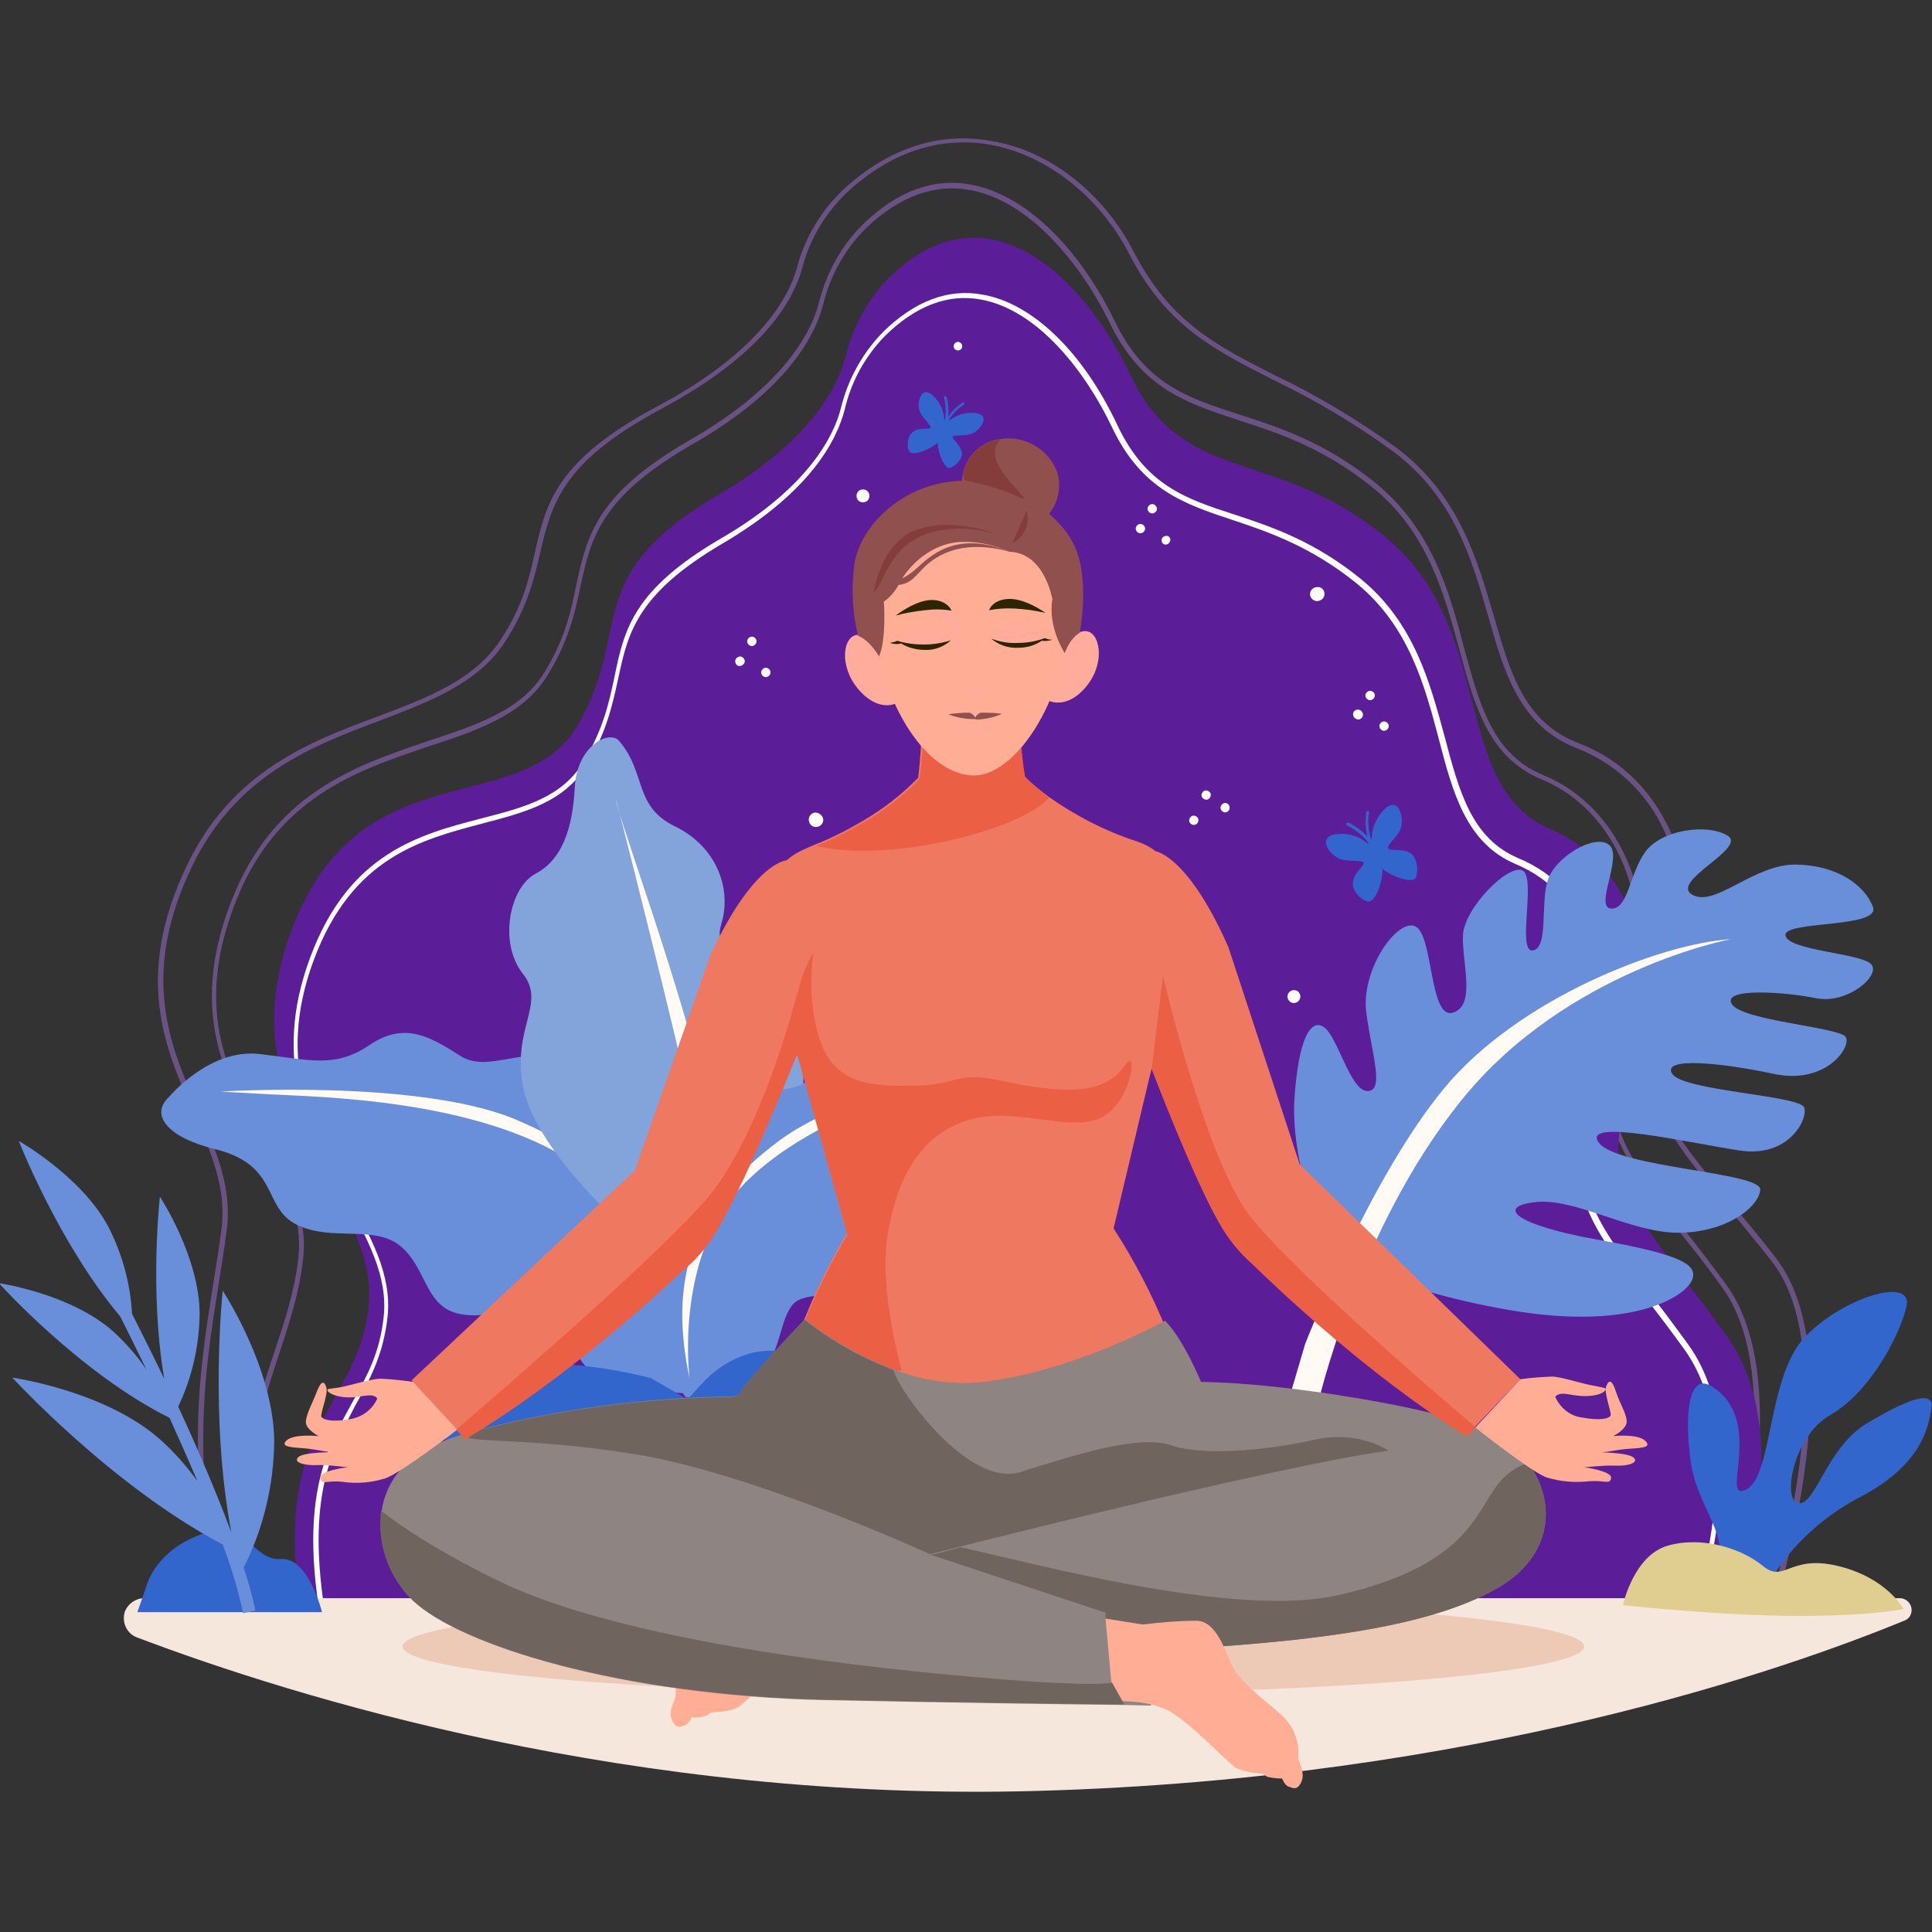<svg xmlns="http://www.w3.org/2000/svg" xmlns:xlink="http://www.w3.org/1999/xlink" id="Layer_1" x="0px" y="0px" viewBox="0 0 360 360" xml:space="preserve"><rect x="0" y="0" width="360" height="360" fill="#333333" stroke="none"/><path fill="#6A5384" d="M320.5,307.4l-1-0.3c0.2-0.5,15.6-47.8,1.4-67.2c-2.7-3.8-5.4-7.2-7.8-10.2c-10.2-13.1-17-21.7-11-35 c4.5-10.5,4.7-22.4,0.6-33.1c-3.1-7.8-8.5-13.5-15.5-16.4c-9.9-4.1-12.5-13.9-15.3-24.3c-2.8-10.2-5.9-21.9-16.3-30.2 c-9.1-7.3-17.4-10-24.8-12.4c-9.7-3.2-18.1-5.9-24-18.1c-5.2-10.7-14.8-22.8-26.1-24.8c-6.6-1.2-13.1,1.2-19.2,7 c-4,3.9-6.8,8.9-8.1,14.3c-1.7,6.5-7.3,16.3-24.4,26.1s-18.9,17.5-20.8,26.3c-1,4.8-2.2,10.3-6.1,16.6c-4.5,7.5-13.1,10.4-22.3,13.4 c-13.3,4.5-28.5,9.5-36.1,29.5c-7.8,20.4-0.7,32.7,5.6,43.5c4.2,7.2,8.1,14,7.2,22.3c-0.7,6.4-2.5,11.9-4.4,17.6 c-4.1,12.5-8.8,26.6-3.1,54.6l-1,0.2c-5.7-28.3-1-42.6,3.2-55.1c1.9-5.7,3.7-11.1,4.4-17.4c0.9-7.9-3-14.6-7.1-21.7 C42.3,201.5,35,189,43,168.2c7.8-20.4,23.2-25.5,36.7-30.1c9.4-3.1,17.5-5.8,21.8-12.9c3.8-6.2,4.9-11.3,5.9-16.3 c2-9.1,3.7-16.9,21.3-27s22.6-20.3,23.9-25.5c1.4-5.6,4.2-10.7,8.3-14.7c6.3-6.1,13.1-8.6,20-7.3c9.9,1.8,19.9,11.3,26.8,25.4 c5.7,11.8,13.5,14.3,23.4,17.5c7.5,2.4,15.9,5.2,25.1,12.6c10.6,8.6,13.9,20.4,16.6,30.8c2.9,10.6,5.3,19.8,14.7,23.7 c7.3,3,12.9,8.9,16.1,16.9c4.2,10.5,3.9,23.8-0.7,33.8c-5.8,12.7,0.5,20.7,10.9,34c2.4,3,5,6.4,7.8,10.2 C336.2,259.1,321.1,305.4,320.5,307.4z"></path><path fill="#6A5384" d="M328.1,307.9l-0.9-0.3c0.2-0.5,18.2-52.9,3-72.5c-3-3.8-5.8-7.2-8.4-10.3c-11-13.2-18.3-22-11.9-35.4 c4.6-9.6,5-22.4,1-32.6c-2.9-8-9.2-14.3-17.1-17.4c-10.6-4.1-13.5-14-16.5-24.6c-3-10.4-6.3-22.1-17.6-30.6 c-7.1-5.2-14.7-9.7-22.6-13.5c-11-5.6-19.8-10-26.7-23.4C204.9,36.6,195,28.9,184.7,27c-9.3-1.7-18.4,1.2-26.5,8.5 c-4.2,3.9-7.3,8.9-8.7,14.4c-1.8,6.6-7.8,16.4-26.3,26.3s-20.4,17.7-22.5,26.6c-1.1,4.8-2.4,10.4-6.6,16.8 c-5.1,7.8-14,11.1-23.4,14.7C58.2,139,44,144.4,35.8,161.4c-9.9,20.6-4,33.7,1.1,45.3c3.2,7.3,6.3,14.2,5.4,22.1 c-0.5,3.9-1.1,7.7-1.7,11.4c-2.6,16.4-5.3,33.3,1.9,66.8l-1,0.2c-7.2-33.7-4.5-50.7-1.9-67.1c0.6-3.8,1.2-7.5,1.7-11.3 c0.9-7.7-2.1-14.4-5.3-21.6c-5.2-11.8-11.2-25.1-1.1-46.1c8.4-17.4,22.8-22.9,35.5-27.6c9.3-3.5,18-6.8,22.9-14.3 c4.1-6.2,5.3-11.4,6.4-16.4c2.1-9.2,4-17.1,23-27.2s24.4-20.5,25.8-25.7c1.5-5.7,4.6-10.9,9-14.9c8.3-7.5,17.7-10.5,27.3-8.7 C195.5,28,205.7,36,211.3,47c6.8,13.1,15.4,17.4,26.2,22.9c8,3.8,15.6,8.4,22.8,13.6c11.5,8.7,14.9,20.6,18,31.1 c3.1,10.8,5.7,20,15.9,23.9c8.1,3.1,14.2,9.3,17.7,17.9c4.1,10.4,3.7,23.5-1.1,33.4c-6.2,12.9,0.5,20.9,11.7,34.3 c2.6,3.1,5.5,6.5,8.4,10.3C346.6,254.6,328.9,305.8,328.1,307.9z"></path><path fill="#5C1D99" d="M165.6,51.8c-3.9,4-6.7,9.1-8,14.5c-1.5,5.8-6.5,15.8-23.6,25.8c-26.3,15.4-15.9,25.3-26.4,43.1 s-40.6,4.1-53.3,38.2s16.6,49.5,14.4,69.9S49,264.9,57,305.8h265c0,0,14.1-36.6,0-56.5s-25.3-28.6-18.3-44.7s3.9-42.2-14.8-50.1 s-10-37.4-30.7-54.4s-37.6-9.3-47.6-30.3C201.8,51.3,183.7,33.9,165.6,51.8z"></path><path fill="#FFFFFF" d="M314.8,305.7H60.5l-0.1-0.4c-5-25.5,0.2-34.8,5.2-43.9c2.7-4.8,5.2-9.3,5.9-16.1c0.8-7.6-3.1-14.6-7.2-22 c-6.5-11.7-13.9-25-6.5-44.9c7.2-19.4,20.3-22.9,31.9-25.9c8.1-2.1,15.1-3.9,19.2-10.8c3.5-5.9,4.6-10.8,5.6-15.6 c1.8-8.7,3.4-16.2,19.9-25.8s21.1-19.4,22.3-24.3c1.3-5.3,4-10.2,7.8-14.1l0,0c5.9-5.8,12.2-8.2,18.6-7c9.3,1.6,18.7,10.7,25.1,24.3 c5.3,11.2,12.6,13.7,21.9,16.7c7,2.3,14.9,5,23.5,12c10,8.2,12.9,19.5,15.6,29.4c2.7,10.2,5,18.9,13.7,22.6 c6.8,2.8,11.9,8.3,14.9,15.9c4,10.5,3.8,22.2-0.5,32.6c-5.4,12.2,0.5,19.8,10.1,32.5c2.2,2.9,4.7,6.2,7.3,9.8 c13.5,19,0.2,54.1,0.1,54.5L314.8,305.7z M61.3,304.7H314c1.3-3.5,12.5-35.6-0.1-53.2c-2.6-3.6-5.1-6.9-7.3-9.7 c-9.6-12.5-15.9-20.8-10.3-33.5c4.2-10.2,4.4-21.6,0.5-31.9c-2.9-7.3-7.9-12.7-14.4-15.4c-9.2-3.9-11.7-13.3-14.3-23.3 c-2.6-9.8-5.5-20.9-15.2-28.9c-8.5-6.9-16.3-9.6-23.2-11.9c-9.1-3-17-5.7-22.5-17.3c-4.9-10.3-13.8-21.9-24.5-23.8 c-6.1-1.1-12.1,1.2-17.8,6.8l0,0c-3.7,3.8-6.3,8.5-7.5,13.7c-1.6,6.2-6.8,15.6-22.8,25S117,118,115.2,126.4c-1,4.6-2.1,9.8-5.7,15.9 c-4.2,7.2-11.8,9.1-19.8,11.2c-11.3,3-24.1,6.3-31.2,25.3c-7.3,19.5,0,32.6,6.4,44.1c4.2,7.6,8.2,14.7,7.3,22.6 c-0.8,7-3.3,11.6-6,16.4C61.6,270.8,56.5,279.9,61.3,304.7z"></path><path fill="#3366CC" d="M262.7,158.9c-1.6-0.9-3.6-0.2-4-0.8s1.7-2.1,2.3-3.7s-0.1-5.9-2.7-3.9c-1.6,1.4-2.6,3.4-2.7,5.5 c0,0,0,0.2-0.1,0.5c-0.5-1.6-0.7-3.4-0.4-5.1c0-0.2-0.1-0.3-0.2-0.3l0,0c-0.2,0-0.3,0.1-0.3,0.2c-0.2,1.5-0.2,3.1,0.2,4.6 c-1-1.1-2.2-2-3.5-2.6c-0.1-0.1-0.3,0-0.4,0.1c-0.1,0.1,0,0.3,0.1,0.4l0,0c0,0,2.9,1.4,4.1,3.5c-0.4-0.2-0.6-0.4-0.6-0.4 c-1.7-1.3-3.8-1.8-5.9-1.4c-3.3,0.7-0.5,4.1,1.2,4.6s4.2,0.1,4.3,0.7s-1.7,1.7-2,3.5s1.8,3.6,2.9,3.7c1.2,0.1,2.7-3.5,2.6-6.1 c2,1.6,5.5,2.6,6.1,1.8S264.3,159.8,262.7,158.9z"></path><path fill="#3366CC" d="M179.2,84.2c-0.3-1.4-1.8-2.4-1.7-2.8s2.2-0.1,3.6-0.6s3.6-3.3,0.9-3.8c-1.7-0.3-3.5,0.2-4.9,1.2 c0,0-0.1,0.1-0.4,0.2c0.7-1.2,1.7-2.2,2.9-3c0.1-0.1,0.1-0.2,0.1-0.3l0,0c-0.1-0.1-0.2-0.1-0.3-0.1l0,0c-1.1,0.7-2,1.6-2.7,2.6 c0.1-1.2,0-2.4-0.3-3.6c0-0.1-0.2-0.2-0.3-0.2l0,0c-0.1,0-0.2,0.2-0.2,0.3c0.4,1.4,0.4,3,0.1,4.4c0-0.3-0.1-0.6-0.1-0.6 c-0.1-1.7-1-3.3-2.3-4.4c-2.2-1.6-2.8,1.9-2.2,3.2s2.2,2.6,2,3s-2-0.1-3.2,0.7s-1.3,3.1-0.7,3.8s3.5-0.2,5.2-1.7 c0.1,2.2,1.4,4.8,2.2,4.7S179.5,85.6,179.2,84.2z"></path><path fill="#FFFFFF" d="M138.6,123.7c-0.3,0.4-0.8,0.5-1.2,0.3c-0.4-0.3-0.5-0.8-0.3-1.2c0,0,0-0.1,0.1-0.1c0.3-0.4,0.8-0.5,1.2-0.2 l0,0C138.8,122.8,138.9,123.3,138.6,123.7z"></path><path fill="#FFFFFF" d="M140.8,120c-0.3,0.4-0.8,0.5-1.2,0.2l0,0c-0.4-0.3-0.5-0.8-0.2-1.2l0,0c0.3-0.4,0.8-0.5,1.2-0.2l0,0 C141,119.1,141.1,119.6,140.8,120z"></path><path fill="#FFFFFF" d="M143.4,125.8c-0.3,0.4-0.8,0.5-1.2,0.2s-0.5-0.8-0.2-1.2c0.3-0.4,0.8-0.5,1.2-0.2l0,0 C143.6,124.9,143.7,125.4,143.4,125.8z"></path><path fill="#FFFFFF" d="M253.8,133.7c-0.3,0.4-0.8,0.5-1.2,0.2l0,0c-0.4-0.2-0.6-0.7-0.4-1.2c0.2-0.4,0.7-0.6,1.2-0.4 c0.1,0,0.1,0.1,0.2,0.1C254,132.8,254.1,133.3,253.8,133.7L253.8,133.7z"></path><path fill="#FFFFFF" d="M256,130.1c-0.3,0.4-0.8,0.5-1.2,0.2l0,0c-0.4-0.3-0.5-0.8-0.2-1.2s0.8-0.5,1.2-0.2 C256.2,129.1,256.3,129.7,256,130.1L256,130.1z"></path><path fill="#FFFFFF" d="M258.6,135.8c-0.3,0.4-0.8,0.5-1.2,0.2l0,0c-0.4-0.3-0.5-0.8-0.2-1.2l0,0c0.3-0.4,0.8-0.5,1.2-0.2l0,0 C258.8,134.9,258.9,135.4,258.6,135.8z"></path><path fill="#FFFFFF" d="M213.2,99c-0.3,0.4-0.8,0.5-1.2,0.2s-0.5-0.8-0.2-1.2c0.3-0.4,0.8-0.5,1.2-0.2l0,0 C213.4,98.1,213.5,98.6,213.2,99z"></path><path fill="#FFFFFF" d="M215.4,95.3c-0.3,0.4-0.8,0.5-1.2,0.2l0,0c-0.4-0.3-0.5-0.8-0.2-1.2l0,0c0.3-0.4,0.8-0.5,1.2-0.2 C215.6,94.4,215.7,95,215.4,95.3L215.4,95.3z"></path><path fill="#FFFFFF" d="M217.9,101.1c-0.3,0.4-0.8,0.5-1.2,0.2c-0.3-0.3-0.4-0.9,0-1.2c0.3-0.3,0.7-0.3,1-0.2 C218.1,100.2,218.2,100.7,217.9,101.1L217.9,101.1z"></path><path fill="#FFFFFF" d="M224.2,148.8c-0.4-0.3-0.4-0.8-0.1-1.2s0.8-0.4,1.2-0.1c0.4,0.3,0.4,0.8,0.1,1.2l0,0 C225.1,149.1,224.6,149.1,224.2,148.8L224.2,148.8z"></path><path fill="#FFFFFF" d="M227.8,151.2c-0.4-0.3-0.5-0.8-0.2-1.2s0.8-0.5,1.2-0.2l0.1,0.1c0.3,0.3,0.3,0.9,0,1.2 C228.6,151.4,228.1,151.5,227.8,151.2z"></path><path fill="#FFFFFF" d="M221.9,153.5c-0.4-0.3-0.4-0.8-0.1-1.2c0.3-0.4,0.8-0.4,1.2-0.1s0.4,0.8,0.1,1.2 C222.8,153.8,222.2,153.8,221.9,153.5L221.9,153.5z"></path><path fill="#FFFFFF" d="M101,166.8c0,0.6-0.5,1.1-1.1,1.1s-1.1-0.5-1.1-1.1s0.5-1.1,1.1-1.1l0,0C100.5,165.7,101,166.2,101,166.8z"></path><path fill="#FFFFFF" d="M246.8,110.7c0,0.7-0.6,1.3-1.4,1.3c-0.7,0-1.3-0.6-1.3-1.3c0-0.7,0.6-1.3,1.3-1.3 C246.2,109.3,246.8,109.9,246.8,110.7L246.8,110.7z"></path><path fill="#FFFFFF" d="M153.4,152.8c0,0.7-0.6,1.3-1.4,1.3c-0.7,0-1.3-0.6-1.3-1.4c0-0.7,0.6-1.3,1.3-1.3 C152.8,151.5,153.4,152.1,153.4,152.8z"></path><path fill="#FFFFFF" d="M179.3,64.5c0,0.5-0.4,0.8-0.8,0.8c-0.5,0-0.8-0.4-0.8-0.8s0.4-0.8,0.8-0.8l0,0 C178.9,63.7,179.3,64.1,179.3,64.5L179.3,64.5z"></path><path fill="#FFFFFF" d="M242.3,185.7c0,0.7-0.6,1.2-1.2,1.2c-0.7,0-1.2-0.6-1.2-1.2c0-0.7,0.6-1.2,1.2-1.2l0,0 C241.8,184.5,242.3,185,242.3,185.7z"></path><path fill="#FFFFFF" d="M162,92.4c0,0.7-0.5,1.2-1.2,1.2s-1.2-0.5-1.2-1.2s0.5-1.2,1.2-1.2l0,0C161.5,91.2,162,91.7,162,92.4z"></path><path fill="#F6E7DD" d="M26.9,297.8H354c1.2,0,2.2,1,2.2,2.2c0,0.9-0.5,1.7-1.4,2c-21.9,9-79.9,29.4-161.2,31.7 c-75.6,2.2-138.8-17.5-168.1-28.6c-1.9-0.7-2.9-2.9-2.2-4.9C23.9,298.8,25.3,297.8,26.9,297.8z"></path><path fill="#6A8FDA" d="M135.9,229.2c-0.7-12.9-14.3-15.5-15.6-18.7s-3.5-9.8-13.3-12.9s-15.8,2.6-21.3-0.9s-10.3-6.4-16.8-2 s-11.1,2.8-20.5,1.7s-16.9,8-16.9,8c-3.7,3.4-0.1,7.6,8.5,9.7c12.2,3,8.8,10.9,15.3,14.1s14.3,0,19.2,3.9s4.6,11,10.6,12.6 s13.3-2.4,16.8,0s5.4,9.5,9.5,11.9c4.2,2.4,15.9,3,15.9,3l2.8-0.7C130.2,259.1,136.6,242.2,135.9,229.2z"></path><path fill="#FFFBF4" d="M128.2,255.1c0,0-3.1-26.4-21.2-38.4s-47.9-12.3-56.9-12.8l-9-0.5c0,0,36.4-2.3,54.5,5 C120.3,218.6,127.4,235,128.2,255.1z"></path><path fill="#82A4DB" d="M114.9,227.4c0,0-15.2-13.6-17.4-24.8s4.4-15.5-0.1-21.2s-2.5-16,2.4-18.6s6.9-8.3,7.3-16.1 s6.5-10.8,8.3-8.6c5.1,6,2.6,12.1,10.4,15.9s10.6,11.7,8.6,18.2s6.6,8.5,12.4,18.4s1.6,18.1-0.9,24.3s4.3,13.6,1.9,20.8 s-19.2,18.9-19.2,18.9S120.3,251.6,114.9,227.4z"></path><path fill="#FFFBF4" d="M114.8,149c0,0,5,19.3,11,44.2s7,55.6,7,55.6s3.5-22.3-1-43.2S115.1,152.2,114.8,149z"></path><path fill="#6A8FDA" d="M117,237.5c-2.1-10.6,8.4-15.5,8.8-18.4s0.8-8.7,8.1-13.2s13.4-1.1,17.1-5.1s7-7.3,13.2-5.1s9.6,0,17-2.8 s15.3,3,15.3,3c3.7,2,1.7,6.2-4.9,9.6c-9.3,4.9-4.8,10.6-9.5,14.6s-11.6,3-14.7,7.1s-1.4,9.8-6,12.4s-11.2,0.8-13.6,3.4 s-2.4,8.8-5.3,11.6c-2.9,2.8-12.3,5.8-12.3,5.8h-2.4C127.8,260.5,119,248.1,117,237.5z"></path><path fill="#FFFBF4" d="M128.5,256.9c0,0-2.9-22,9.3-35.4s36.3-19.8,43.5-22.1l7.2-2.3c0,0-30,5.6-43.1,15.3 C127.4,225.6,125,240.4,128.5,256.9z"></path><path fill="#3366CC" d="M121.3,256.8c0,0-20-5.5-30.5-0.7s-12.4,11.4-12.4,11.4s4.5,1.6,13,0.4s9.8-6.3,15.8-3.9s7.9,4.7,12.9,3.3 s7.6-6.8,7.6-6.8L121.3,256.8z"></path><path fill="#3366CC" d="M131.1,257.5c0,0,5.4-6.2,13.2-5.8s9.2,3.1,13,3.3s5.9-1,11.1,0.8c2.9,1,5.7,2.4,8.2,4.2 c0,0-5.3,7.7-13.6,5.7s-14.5-3.3-17.2-0.5s-19.7-2.3-19.7-2.3L131.1,257.5z"></path><path fill="#6A8FDA" d="M246.9,232.9c0,0,11.2,7.2,34.3,11.2s32.9-2.6,34.1-5.6s-2.5-4.8-17.6-7.5s-19.1-6.1-11.7-7 s17.8,5.7,26.7,5.7s15-4.7,15.3-8s-26.7-4.1-30.1-8.8s17.5,0.2,26.4,1.5s12.6-5.7,11.9-8s-22.5-3.1-24.6-6.3s9.1-2.1,18.9,0 s14.6-5.1,13.4-6.9s-19.3-3-21.2-6.1s9.8-2.3,15.7-1.1s12.3-4.4,10.2-6.4s-15.5-2.5-15.9-5.3s17.8-1.3,16.3-5.3s-6.6-7.8-14.4-7.9 s-15.1,8.1-19.3,5.6s10.4-8.7,6.6-11s-12.3-1.1-15.3,3s-3.2,10.8-6.4,10.6s2.3-9.8-0.4-11.9s-10,2.3-11.4,6.6s0.2,12.7-2.8,13.1 s0.7-13.6-1.9-14.9s-10.9,7-11.1,12.1s2.5,13.1-1.9,14.4s-3.6-14.6-7-16.1s-10.2,8.2-9.1,16.2s3.4,14.5,0.2,14.5s-5.5-10.1-8.1-11.9 s-4.8,2.6-5.5,13.4S245.8,230.3,246.9,232.9z"></path><path fill="#FFFBF4" d="M243.2,250.4c0,0,11.9-30.6,25.8-47.5c13.9-16.9,40.6-27.1,53.5-27.9c0,0-30.5,5.7-50.1,29.9 s-27,57.4-27,57.4l-5.4-1L243.2,250.4z"></path><path fill="#3366CC" d="M27.4,295.2c0,0,1.7-6.3,10.1-9.3s9.6,5,14.8,4.6s7.7,9.9,7.7,9.9H25.6L27.4,295.2z"></path><path fill="#6A8FDA" d="M47.6,300.1c-0.6-2.7-1.3-5.4-2.2-8c3.7-7.3,5.6-15.4,5.7-23.5c-0.1-13.7-9.6-28.1-9.6-28.1 s-2.5,23.4,1.6,45c-2.9-7.7-6.5-16.1-9.9-23.4c2.6-5.4,3.9-11.3,4-17.2c0-10.7-7.4-21.9-7.4-21.9s-2,17.4,0.8,33.9 c-2.5-5.2-4.7-9.5-6-12.1c-0.3-5.6-1.8-11.1-4.4-16.2c-5-9.4-16.7-16-16.7-16s7.4,19,18.9,32.7c1,2,2.8,5.6,4.9,9.9 c-1.8-2.6-3.9-5-6.2-7.1c-8-7.1-21.3-9-21.3-9s15.1,16.8,31.8,25.1c1.7,3.8,3.5,7.8,5.2,11.8c-2.1-2.9-4.4-5.5-7.1-7.9 c-10.3-9-27.4-11.4-27.4-11.4s18.5,20.2,39.2,31.1c1.6,4.2,2.9,8.5,3.8,12.8L47.6,300.1z"></path><path fill="#3366CC" d="M320,293.6h10.5c0,0,4.7-8.7,16.2-14.7s12.7-13.2,13.2-16.6s-4.5-1.6-12,2.9s-9.5,15.1-12.7,14.9 s-1.2-12.4,5.8-16.4s12.5-13.7,14.2-20s-12.5-1.7-19.2,5.8c-6.7,7.5-5.7,25.8-10.7,28.1s3.8-13-6.4-19.3c-4.1-2.5-5.1,4.7-3.9,13.8 S322.5,285.4,320,293.6z"></path><path fill="#DFCE90" d="M302.4,299.1c0,0,18.4,2,32.6,2s19.7-1.3,19.7-1.3s-3.1-5.8-12.2-8s-10,3.3-14,0s-11.3-5.6-17.7-3.8 S302.4,299.1,302.4,299.1z"></path><ellipse fill="#ECCAB6" cx="185.1" cy="306.8" rx="110.1" ry="9"></ellipse><path fill="#EE7860" d="M283.3,257l-8.4,8.8l0,0l-1.6,1.6l0,0l-0.1,0.1l0,0c-18.1-11.2-35.5-27.8-39.9-32.1c-2.4-2.1-4.4-4.6-6-7.4 c-3.9-6.8-9.1-19.6-12.7-28.9l-0.5,2l-6.6,27.8c3.9,6,7.2,12.4,9.9,19c1.8,4.4,3.2,8.9,4.4,13.4l-37.6,22v0.6l-0.5-0.3l-0.5,0.3 v-0.6l-38.4-20.6c1.2-5.7,2.9-11.3,5-16.7c0-0.1,0.1-0.2,0.1-0.2c2.2-5.5,4.9-10.9,7.9-16l-7.7-27.9l-1-3.8l-0.6-2 c-3.7,9.1-10.4,25.4-15.2,33.3c-1.6,2.7-3.7,5.2-6.2,7.2c-4.4,4.2-22.2,20.5-40.5,31.4l-1.7-1.8l-8.2-9l41.6-39.1l14.1-40.2 c8.1-17.4,14.2-17.6,14.2-17.6l0,0c1.1-1,2.4-1.7,3.8-2.3c0.5-0.2,0.9-0.4,1.4-0.6l0,0c3.1-1.2,6-2.7,8.9-4.4 c3.8-2.2,7.3-4.9,10.4-8.1c0.4-3.4,0.6-6.9,0.7-10.4c0-1.7,0-2.9,0-2.9l8.9,0.9l8.8-1.2c0,0,0.1,2.3,0.3,5.2c0.2,2.6,0.5,5.7,0.9,8 c1.4,1.4,3,2.7,4.6,3.9c5.1,3.6,10.7,6.5,16.6,8.4c1.2,0.4,2.4,1,3.4,1.8c1.3,0.3,6.8,2.5,13.6,17.9l13.3,40.5L283.3,257z"></path><path fill="#EB6044" d="M195.5,148.6c-1.4,1.6-5.8,5-18.1,7.9c-16.7,3.8-25.3,1.1-25.3,1.1l0,0c3.1-1.2,6-2.7,8.9-4.4 c3.8-2.2,7.3-4.9,10.4-8.1c0.4-3.4,0.6-6.9,0.7-10.4l18,2c0.2,2.6,0.5,5.7,0.9,8C192.4,146.2,193.9,147.4,195.5,148.6z"></path><path fill="#EB6044" d="M204.9,208.4c-5.9,2.6-16.1-2.4-24.8,0.4s-13,10.9-14.7,21.2s2.6,25.3,2.6,25.3s-7.8,2.2-18-9.2 c2.2-5.5,4.9-10.9,7.9-16l-8.8-31.6l-0.6-2c0,0-2.1-10.8,3.1-19c0,0-1.6,8.8,1.4,16.9s10.3,8,17.8,7.9s7.4-2.8,15.9-0.9 c14.2,3.1,19.7,1.7,23-3C212.2,195,210.8,205.8,204.9,208.4z"></path><path fill="#FFAC9C" d="M164.5,122.3c0,0-2-4.1-4.7-4s-3.6,5.8,0.2,10.2s7.1,2.5,7.1,2.5L164.5,122.3z"></path><path fill="#FFAC9C" d="M197.8,121.7c0,0,1.9-4.2,4.5-4.1s3.8,5.7,0.2,10.2c-3.6,4.5-7,2.8-7,2.8L197.8,121.7z"></path><path fill="#FFAD94" d="M199,113.2c0.3,16.4-9.5,31.1-17.3,31.3c-9.5,0.2-18.6-15.2-18.9-30.6c-0.2-11.3,6.6-20.7,17.9-20.9 S198.8,101.9,199,113.2z"></path><path fill="#2D2500" d="M166.9,114.7c1.8-0.5,3.7-0.8,5.5-1c1.6-0.2,3.3-0.2,4.9,0.1c0,0-0.7-2-3.7-2S166.9,114.7,166.9,114.7z"></path><path fill="#FFAC9C" d="M177.2,119.2c0,0-2.1-2.9-4.9-2.9s-5.2,3.1-5.2,3.1s0.8,0.8,4.6,1S177.2,119.2,177.2,119.2z"></path><path fill="#2D2500" d="M172.2,120.1c-1.7,0-3.4-0.2-5-0.7l0,0l0,0c-0.4,0.2-0.9,0.3-1.4,0.4c0.7,0.2,1.4,0.3,2.1,0.1 c1.3,0.8,2.9,1.2,4.4,1.2c1.8,0.1,3.6-0.6,4.9-1.8C175.7,119.8,173.9,120.1,172.2,120.1z"></path><path fill="#2D2500" d="M194.8,114.2c-1.8-0.4-3.7-0.7-5.6-0.8c-1.7-0.1-3.3,0-4.9,0.3c0,0,0.6-2,3.7-2.1S194.8,114.2,194.8,114.2z"></path><path fill="#FFAC9C" d="M184.7,119c0,0,2-2.9,4.8-3.1s5.3,2.9,5.3,2.9s-0.7,0.8-4.6,1.2S184.7,119,184.7,119z"></path><path fill="#2D2500" d="M196.1,119.2c-0.5,0-1-0.1-1.4-0.3l0,0l0,0c-1.6,0.6-3.3,0.9-5,0.9c-1.7,0.1-3.4-0.2-5-0.8 c1.4,1.2,3.2,1.8,5,1.7c1.6,0,3.1-0.4,4.4-1.3C194.8,119.5,195.5,119.4,196.1,119.2z"></path><path fill="#FFAC9C" d="M178.6,129c0.8,0.5,1.7,0.8,2.6,0.9c1-0.1,1.9-0.5,2.6-1.1c0,0-1.1-0.1-2.4-0.1 C180.4,128.7,179.5,128.8,178.6,129z"></path><path fill="#90504E" d="M181.9,134.1c1.7-0.1,3.3-0.4,4.8-1.1c-1.3-0.2-2.7-0.2-4-0.2c-0.4,0.2-0.8,0.5-1,0.9 c-0.2-0.4-0.6-0.8-1.1-0.9c-1.3,0-2.6,0.1-3.9,0.3c1.5,0.6,3.2,0.9,4.9,0.9l0,0h0.3V134.1z"></path><path fill="#FFAC9C" d="M177.6,134.5c0,0,0.6,0.9,2.9,1.4c1.9,0.4,3.8-0.1,5.3-1.3c-0.8,1.4-2.2,2.4-3.8,2.7 C179.4,137.6,177.6,134.8,177.6,134.5z"></path><path fill="#90504E" d="M188,102.8c-2.9-1.3-6.1-2-9.2-1.8c-5.3,0.3-9.4,4.4-11,7.3c-0.7,1.5-1.7,2.8-3.1,3.8c0,0,0.5,7.1-0.9,10.2 c0,0-1.8-3.1-3.9-3.8c-1.1-4.4-1.3-8.9-0.7-13.4c1.1-6.9,8.4-14.4,18.3-15.4s14.9,3.8,14.9,3.8s6.6,3.7,8.5,10s0.3,14.4,0.3,14.4 s-1.7,0.8-2.8,3.8c0,0-3.2-4.8-2.3-10.1C196,111.5,194.7,103,188,102.8z"></path><path fill="#90504E" d="M193.9,96.9c-2,0.6-14.7-6.3-14.7-6.3c0-0.9,0.1-1.7,0.3-2.6c0.6-2.7,2.6-4.9,5.2-5.8 c0.6-0.2,1.1-0.3,1.7-0.4c4.6-0.7,9,1.9,10.6,6.2C198.3,92,195.9,96.3,193.9,96.9z"></path><path fill="#FFAC9C" d="M177.4,113.9c0.9,1.9,1.6,3.8,1.9,5.8c0.4,2,0.5,4,0.1,6c0,0-0.7-10-5.7-12.1 C174.9,113.6,176.1,113.7,177.4,113.9z"></path><path fill="#90504E" d="M188,102.8c0,0-6.3-2.1-11.7,0.2s-5.2,5.7-9,6l-0.5-0.9c0,0,1,0.2,3.3-1.6S177.2,98.3,188,102.8z"></path><path fill="#FFAD94" d="M162.4,290.8c0,0-5.1,0.7-6.9,1c-3.4-0.5-6.8-0.8-10.2-0.9c-3,0.1-4.7,3.7-6.4,7.6s-8.3,8.1-10.7,10.5 c-1.6,1.9-2.4,4.3-2.3,6.8c0.1,0.8-1.5,2.9-0.7,4.7s1.7,1.2,2.4,1s1.3-1.5,1.3-1.5c0.9,0.1,1.8,0,2.7-0.3c0.8-0.4,0.1-0.5,1.9-0.7 c1.3,0,2.7-0.3,3.9-0.8c1.1-0.5,8.7-8.3,12.8-10.4s10.4-1.6,10.4-1.6L162.4,290.8z"></path><path fill="#8E8481" d="M278.7,296.1c-12.2,6.9-32.5,9.5-55.9,11c-2.9,0.2-5.8,0.3-8.7,0.5l0.4,10.2c0,0-1.8,0-4.9-0.1 c-9.7-0.1-32.2-0.4-55.7-0.9c-38-0.8-68.3-10.2-77-18.6c-4.4-4.3-6.6-10.5-5.8-16.6c0.7-4.8,3.6-9.3,9.3-12.2c2.3-1,4.6-1.8,7-2.5 c16-4.3,32.5-6.5,49.1-6.7l0.9-0.1c2.7-4,12.6-14.3,12.6-14.3c5,4,10.6,7.1,16.6,9.4c5.3,2.1,11,2.9,16.7,2.3 c16.9-2,33.8-11.4,33.8-11.4c3.4,3.4,6.7,11.4,6.7,11.4c16.9,0.2,44.9,5.3,50.9,8.3l0.1,0.1c3.9,1,7.3,3.3,9.8,6.5 C290,279.5,289.7,290,278.7,296.1z"></path><path fill="#FFAD94" d="M77,257.5c-2-0.3-4-0.5-6-0.6c-1.7,0-5.2,1.1-7.1,1.5S61,258.7,61,259s0.7,1,2.8,1.3c2.1,0.3,4-0.3,5.1-0.3 s1.4,0.6,1.4,0.6c-0.9,2-2.7,3.4-4.9,3.8c-3.7,0.7-5.2,0.1-5.5-0.4s1.3-4.2,0.9-5.5s-1-1.2-1.8,0.9s-2,4.2-2,5.6s2.4,2.6,2.4,2.6 s-4.6-0.5-6,0.8s1.4,1.3,3.6,1.5s4.2,0.8,5.6,0.7c0,0-5.9-0.1-7,0.9s1.2,1.6,3.4,1.5s5.3,0.4,5.8,0.4c0,0-5.3,0.6-5.1,2 s1.1,0.4,4,0.7c2.7,0.4,5.4,0.2,8-0.6c2.7-0.8,13.5-9.1,13.5-9.1L77,257.5z"></path><path fill="#70645F" d="M258.7,270.3c-22.5,3.2-85.4,19.3-85.4,19.3s-33.1-15.2-55.4-18.7c-21.1-3.4-33.4-1.7-30.6-3.9 c16-4.3,32.5-6.5,49.1-6.7l0.9-0.1c2.7-4,12.6-14.3,12.6-14.3c5,4,10.6,7.1,16.6,9.4c0.8,3.7,14,22,23.6,19s22.1-7.1,28.1-5 s18.2,0.9,26.6-1S258.7,270.3,258.7,270.3z"></path><path fill="#EB6044" d="M274.9,265.9L274.9,265.9c-0.3,0.7-0.9,1.3-1.6,1.6l0,0l-0.1,0.1c-18.1-11.2-35.5-27.8-39.9-32.1 c-2.4-2.1-4.4-4.6-6-7.4c-3.9-6.8-9.1-19.6-12.7-28.9l2.1-17.4c0,0,7.8,33.6,16,44.5S274.9,265.9,274.9,265.9z"></path><path fill="#EB6044" d="M150.2,202.1l-1-3.8l-0.6-2c-3.7,9.1-10.4,25.4-15.2,33.3c-1.6,2.7-3.7,5.2-6.2,7.2 c-4.4,4.2-22.2,20.5-40.5,31.4l-1.7-1.8c0,0,36-30.7,46.5-42.8s17-38.4,17-38.4L150.2,202.1z"></path><path fill="#70645F" d="M278.7,296.1c-12.2,6.9-32.5,9.5-55.9,11c-5.8-0.9-11.5-2.8-16.8-5.4v-1.2l-32.6-10.8 c0.3,0.1,5.6-1.4,5.6-1.4c14.9,3.3,51.5,13.3,70.5,8.9c24.5-5.6,25.5-15.9,30-21.1c1.4-1.6,3.2-2.9,5.2-3.5 C290,279.5,289.7,290,278.7,296.1z"></path><path fill="#FFAD94" d="M206,301.6c0,0,5.1,0.8,6.9,1.1c3.4-0.4,6.8-0.7,10.2-0.7c3,0.2,4.6,3.8,6.2,7.8s8.2,8.2,10.4,10.7 c1.6,1.9,2.4,4.3,2.2,6.8c-0.1,0.8,1.4,2.9,0.6,4.7s-1.7,1.1-2.4,0.9s-1.2-1.5-1.2-1.5c-0.9,0-1.8-0.1-2.7-0.3 c-0.8-0.4-0.1-0.5-1.9-0.7c-1.3-0.1-2.6-0.4-3.9-0.9c-1.1-0.5-8.5-8.5-12.6-10.7s-10.4-1.8-10.4-1.8L206,301.6z"></path><path fill="#FFAD94" d="M283.3,257c2-0.3,4-0.4,6-0.5c1.7,0.1,5.1,1.2,7.1,1.6s2.9,0.5,2.8,0.8s-0.7,1-2.9,1.2s-4-0.4-5.1-0.4 s-1.4,0.6-1.4,0.6c0.9,2,2.7,3.5,4.8,3.8c3.7,0.7,5.2,0.2,5.5-0.3s-1.3-4.2-0.8-5.5s1.1-1.2,1.8,1s2.1,4.3,2,5.7s-2.5,2.6-2.5,2.6 s4.6-0.5,6,0.9s-1.4,1.3-3.6,1.5s-4.3,0.8-5.6,0.6c0,0,5.9,0,7,1s-1.2,1.6-3.4,1.5s-5.3,0.3-5.8,0.3c0,0,5.2,0.7,5,2s-1.1,0.4-4,0.6 c-2.7,0.3-5.4,0.1-8-0.7c-2.7-0.9-13.3-9.3-13.3-9.3L283.3,257z"></path><path fill="#70645F" d="M209.5,317.6c-9.7-0.1-32.2-0.4-55.7-0.9c-38-0.8-68.3-10.2-77-18.6c-4.4-4.3-6.6-10.5-5.8-16.6 c3.2,2.5,9.4,6.9,21.3,12.8c19.5,9.7,55.4,15,83.9,17.7s31,1.5,31,1.5L209.5,317.6z"></path><path fill="#843D3A" d="M189.6,92.5c-3.2-1.4-6.5-2.4-9.9-3c-0.1-0.5-0.2-0.9-0.2-1.4c0.6-2.7,2.6-4.9,5.2-5.8 c0.6-0.2,1.1-0.3,1.7-0.4c-1,1.1-1.3,2.6-0.7,3.9C186.6,89.2,193.4,94.4,189.6,92.5z"></path><path fill="#843D3A" d="M186,99.7c0,0-7.1-2.7-13.9,0s-7.7,9.9-9.3,10.6c0,0,1.4-9.7,8.6-11.8S186,99.7,186,99.7z"></path><path fill="#843D3A" d="M191.3,95.2l-2.7,6C190.9,100.1,192,97.6,191.3,95.2z"></path></svg>